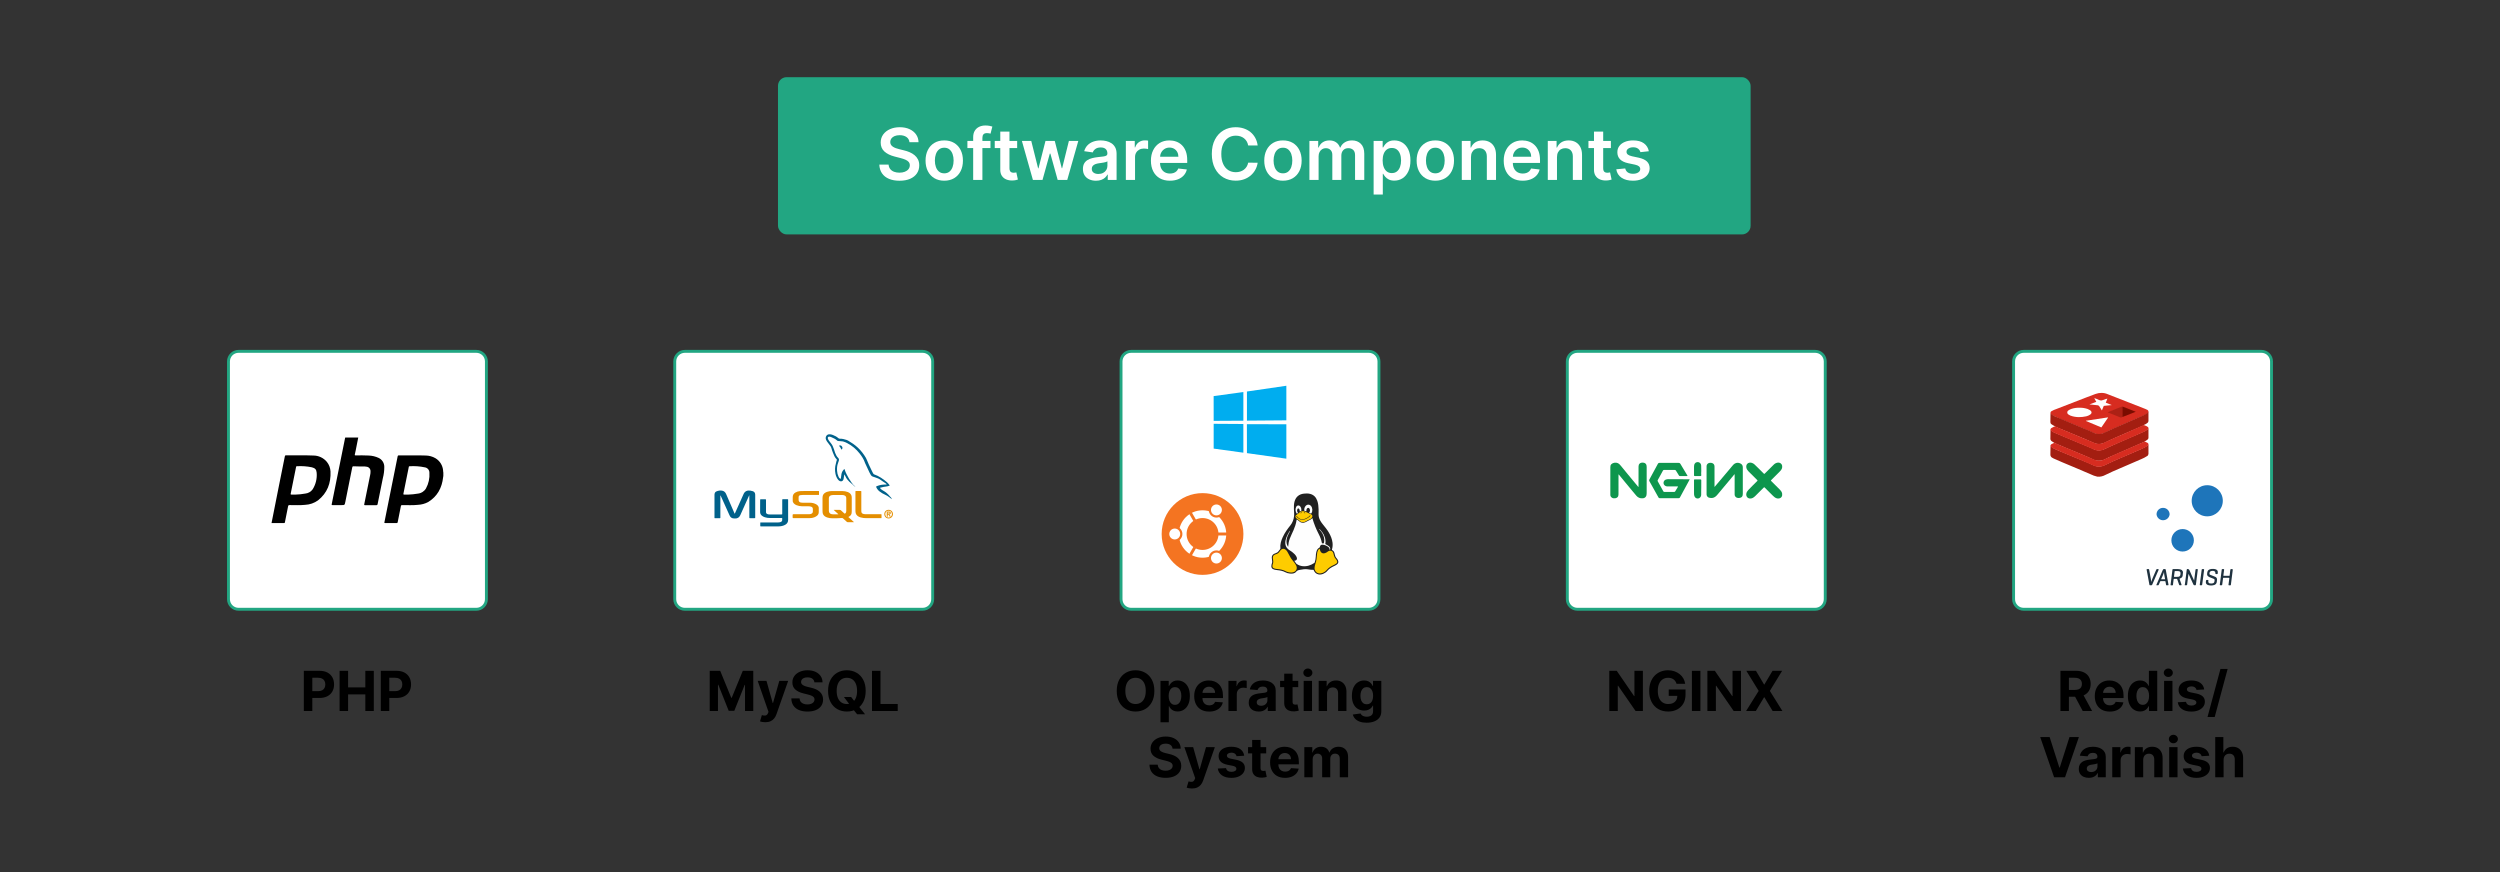 <?xml version="1.0" encoding="UTF-8"?><svg id="Layer_1" xmlns="http://www.w3.org/2000/svg" viewBox="0 0 860 300"><rect x="0" y="0" width="860" height="300" fill="#333333" stroke="none"/><g><rect x="267.627" y="26.549" width="334.586" height="54.093" rx="2.976" ry="2.976" fill="#22a682"/><g><path d="m312.857,48.924c-.082-.763-.423-1.357-1.026-1.782s-1.385-.638-2.346-.638c-.676,0-1.255.102-1.739.306-.483.204-.854.48-1.11.83s-.387.749-.393,1.197c0,.373.086.696.258.97s.406.505.704.694c.297.19.626.348.987.477.361.128.725.236,1.092.323l1.677.419c.676.157,1.327.37,1.953.638.626.268,1.188.606,1.686,1.014s.893.9,1.184,1.477.437,1.252.437,2.027c0,1.048-.268,1.97-.804,2.765-.536.795-1.31,1.415-2.32,1.861-1.011.445-2.233.668-3.666.668-1.393,0-2.6-.216-3.622-.646-1.022-.431-1.82-1.06-2.394-1.888s-.884-1.835-.93-3.023h3.189c.046.623.239,1.142.577,1.555s.779.722,1.324.926,1.155.306,1.831.306c.705,0,1.324-.106,1.857-.319.533-.212.951-.51,1.254-.891.303-.381.457-.829.463-1.341-.006-.466-.143-.852-.411-1.158s-.642-.562-1.123-.769c-.48-.206-1.041-.392-1.682-.555l-2.036-.524c-1.474-.378-2.637-.954-3.491-1.726-.853-.772-1.28-1.798-1.28-3.08,0-1.054.287-1.978.86-2.769.574-.792,1.356-1.408,2.346-1.848s2.112-.66,3.364-.66c1.27,0,2.384.22,3.342.66.959.44,1.711,1.048,2.259,1.826.547.777.83,1.67.848,2.678h-3.12Z" fill="#fff"/><path d="m324.819,62.162c-1.31,0-2.447-.289-3.408-.865-.961-.577-1.706-1.383-2.232-2.42-.527-1.037-.791-2.248-.791-3.635s.264-2.601.791-3.644c.527-1.042,1.271-1.852,2.232-2.429.961-.577,2.097-.865,3.408-.865s2.446.288,3.408.865c.961.577,1.705,1.386,2.232,2.429.527,1.043.79,2.257.79,3.644s-.264,2.598-.79,3.635c-.527,1.037-1.272,1.844-2.232,2.42-.961.577-2.097.865-3.408.865Zm.018-2.534c.71,0,1.305-.196,1.782-.589.477-.394.835-.922,1.07-1.586s.354-1.404.354-2.22c0-.821-.118-1.565-.354-2.232s-.593-1.198-1.07-1.594c-.477-.397-1.072-.594-1.782-.594-.729,0-1.333.198-1.813.594-.48.396-.838.927-1.075,1.594-.236.667-.353,1.411-.353,2.232,0,.816.118,1.556.353,2.22.236.664.594,1.192,1.075,1.586.481.393,1.085.589,1.813.589Z" fill="#fff"/><path d="m340.721,48.479v2.446h-7.934v-2.446h7.934Zm-5.95,13.421v-14.688c0-.903.188-1.654.564-2.254.376-.6.881-1.048,1.516-1.345.635-.297,1.34-.446,2.115-.446.547,0,1.034.043,1.459.131s.74.166.944.236l-.629,2.447c-.134-.041-.303-.083-.507-.127-.204-.044-.431-.066-.681-.066-.589,0-1.004.142-1.245.424-.242.283-.363.686-.363,1.21v14.478h-3.172Z" fill="#fff"/><path d="m349.904,48.479v2.446h-7.715v-2.446h7.715Zm-5.811-3.215h3.163v12.6c0,.425.065.75.196.974.131.224.304.377.52.459.215.082.454.123.716.123.198,0,.38-.015.546-.044.166-.029.292-.055.38-.079l.533,2.473c-.169.058-.41.122-.721.192s-.691.111-1.14.123c-.792.023-1.506-.098-2.141-.363-.635-.265-1.137-.677-1.507-1.236s-.552-1.258-.546-2.097v-13.123Z" fill="#fff"/><path d="m355.321,61.9l-3.792-13.421h3.224l2.359,9.437h.123l2.412-9.437h3.189l2.412,9.384h.131l2.324-9.384h3.233l-3.801,13.421h-3.294l-2.516-9.07h-.184l-2.517,9.07h-3.303Z" fill="#fff"/><path d="m377.017,62.171c-.851,0-1.615-.153-2.294-.459-.678-.306-1.214-.758-1.607-1.358s-.59-1.34-.59-2.22c0-.757.14-1.383.419-1.878s.661-.891,1.145-1.188c.483-.297,1.03-.522,1.638-.677.609-.154,1.239-.267,1.892-.336.786-.082,1.424-.156,1.913-.223.49-.067.846-.171,1.071-.315.224-.143.336-.365.336-.668v-.052c0-.658-.195-1.168-.585-1.529-.391-.361-.953-.541-1.687-.541-.775,0-1.388.169-1.839.507-.452.338-.756.737-.913,1.197l-2.953-.419c.233-.815.617-1.498,1.153-2.049.536-.55,1.191-.964,1.966-1.241s1.631-.415,2.569-.415c.646,0,1.29.076,1.931.227.641.152,1.226.401,1.756.747.53.347.957.817,1.28,1.411s.485,1.337.485,2.228v8.982h-3.041v-1.844h-.105c-.192.373-.461.721-.808,1.044s-.781.583-1.302.777c-.521.195-1.132.293-1.831.293Zm.821-2.324c.635,0,1.185-.127,1.651-.38.466-.253.826-.59,1.079-1.009.253-.419.38-.877.38-1.372v-1.581c-.099.082-.266.157-.502.227-.236.07-.499.131-.79.184-.291.053-.58.099-.865.14-.285.041-.533.076-.743.105-.472.065-.894.169-1.267.315-.373.146-.667.348-.883.607-.215.259-.323.593-.323,1,0,.583.213,1.022.638,1.319.425.297.967.446,1.625.446Z" fill="#fff"/><path d="m387.291,61.9v-13.421h3.067v2.237h.14c.245-.775.665-1.373,1.263-1.795.597-.422,1.28-.634,2.049-.634.175,0,.371.007.59.022.218.015.4.037.546.065v2.91c-.134-.046-.345-.089-.633-.127-.289-.038-.567-.057-.835-.057-.577,0-1.094.124-1.551.372-.458.248-.817.59-1.079,1.026-.262.437-.394.941-.394,1.512v7.89h-3.163Z" fill="#fff"/><path d="m402.434,62.162c-1.346,0-2.506-.281-3.482-.843-.976-.562-1.726-1.36-2.25-2.394s-.787-2.253-.787-3.657c0-1.38.264-2.594.791-3.639.527-1.045,1.265-1.861,2.215-2.447.949-.585,2.065-.878,3.347-.878.827,0,1.609.132,2.346.398s1.39.674,1.958,1.228c.568.554,1.015,1.257,1.341,2.11.326.854.489,1.869.489,3.045v.97h-11.001v-2.132h7.969c-.006-.606-.137-1.146-.393-1.621s-.613-.849-1.07-1.123c-.458-.273-.989-.411-1.595-.411-.646,0-1.214.156-1.704.468s-.87.719-1.14,1.223c-.271.504-.41,1.056-.415,1.656v1.861c0,.781.143,1.449.428,2.005.286.557.685.982,1.197,1.276s1.112.441,1.8.441c.46,0,.877-.066,1.25-.197s.696-.325.97-.581c.274-.256.481-.574.621-.953l2.953.332c-.186.781-.54,1.461-1.062,2.041s-1.187,1.028-1.997,1.346-1.736.476-2.778.476Z" fill="#fff"/><path d="m432.64,50.043h-3.268c-.093-.536-.265-1.012-.515-1.429-.251-.416-.562-.77-.935-1.062-.373-.291-.797-.511-1.272-.66s-.986-.223-1.533-.223c-.973,0-1.835.243-2.586.73s-1.34,1.197-1.765,2.132-.638,2.075-.638,3.421c0,1.369.214,2.521.642,3.456s1.017,1.64,1.765,2.115,1.606.712,2.573.712c.536,0,1.038-.071,1.507-.214.469-.143.891-.354,1.267-.634.376-.279.693-.623.953-1.031s.438-.874.537-1.398l3.268.017c-.123.851-.386,1.649-.791,2.394s-.933,1.402-1.585,1.97c-.653.568-1.415,1.011-2.29,1.328-.874.317-1.843.476-2.91.476-1.573,0-2.977-.364-4.211-1.092-1.235-.728-2.208-1.779-2.918-3.154-.71-1.375-1.066-3.023-1.066-4.945,0-1.928.358-3.578,1.075-4.95.717-1.372,1.692-2.422,2.927-3.15,1.235-.729,2.633-1.092,4.194-1.092.996,0,1.922.14,2.779.419.856.279,1.619.689,2.289,1.228s1.222,1.197,1.655,1.975c.435.778.718,1.665.853,2.661Z" fill="#fff"/><path d="m441.334,62.162c-1.31,0-2.447-.289-3.408-.865s-1.705-1.383-2.232-2.42c-.527-1.037-.791-2.248-.791-3.635s.264-2.601.791-3.644c.527-1.042,1.272-1.852,2.232-2.429.961-.577,2.098-.865,3.408-.865s2.445.288,3.406.865c.963.577,1.705,1.386,2.232,2.429.527,1.043.791,2.257.791,3.644s-.264,2.598-.791,3.635c-.527,1.037-1.27,1.844-2.232,2.42-.961.577-2.096.865-3.406.865Zm.018-2.534c.709,0,1.305-.196,1.781-.589.478-.394.836-.922,1.07-1.586.236-.664.353-1.404.353-2.22,0-.821-.117-1.565-.353-2.232-.234-.667-.592-1.198-1.07-1.594-.477-.397-1.072-.594-1.781-.594-.729,0-1.334.198-1.815.594-.48.396-.838.927-1.074,1.594s-.353,1.411-.353,2.232c0,.816.117,1.556.353,2.22s.594,1.192,1.074,1.586c.48.393,1.086.589,1.815.589Z" fill="#fff"/><path d="m450.438,61.9v-13.421h3.023v2.28h.157c.279-.769.743-1.37,1.39-1.804.646-.434,1.418-.651,2.315-.651.908,0,1.676.22,2.302.66s1.067,1.039,1.324,1.795h.14c.297-.746.8-1.341,1.507-1.787.708-.446,1.548-.668,2.522-.668,1.234,0,2.242.39,3.022,1.171.781.781,1.171,1.919,1.171,3.417v9.008h-3.171v-8.519c0-.833-.222-1.443-.664-1.831-.443-.387-.985-.581-1.626-.581-.763,0-1.358.237-1.786.712-.429.475-.643,1.091-.643,1.848v8.371h-3.102v-8.65c0-.693-.209-1.246-.625-1.66-.417-.414-.96-.62-1.63-.62-.454,0-.868.115-1.24.345-.373.23-.67.553-.892.97s-.332.901-.332,1.455v8.161h-3.163Z" fill="#fff"/><path d="m472.525,66.933v-18.454h3.11v2.219h.184c.163-.326.394-.674.69-1.044.297-.37.699-.688,1.206-.953s1.153-.398,1.94-.398c1.037,0,1.974.264,2.81.79.836.527,1.5,1.305,1.992,2.333.492,1.028.738,2.288.738,3.779,0,1.474-.242,2.726-.726,3.757-.483,1.031-1.142,1.817-1.975,2.359-.833.541-1.776.812-2.831.812-.769,0-1.406-.128-1.913-.384s-.913-.566-1.219-.931c-.307-.364-.544-.709-.713-1.036h-.131v7.147h-3.163Zm3.102-11.743c0,.868.124,1.628.372,2.28.247.653.606,1.161,1.074,1.525.469.364,1.038.546,1.708.546.699,0,1.285-.188,1.757-.564.472-.376.828-.891,1.07-1.546.241-.655.362-1.402.362-2.241,0-.833-.119-1.573-.358-2.219-.238-.647-.594-1.153-1.065-1.52s-1.06-.55-1.766-.55c-.676,0-1.249.178-1.721.533-.472.355-.829.854-1.07,1.494-.242.641-.363,1.395-.363,2.263Z" fill="#fff"/><path d="m493.75,62.162c-1.31,0-2.446-.289-3.408-.865-.961-.577-1.705-1.383-2.232-2.42-.527-1.037-.79-2.248-.79-3.635s.263-2.601.79-3.644c.527-1.042,1.272-1.852,2.232-2.429.962-.577,2.098-.865,3.408-.865s2.446.288,3.407.865c.962.577,1.705,1.386,2.232,2.429.527,1.043.791,2.257.791,3.644s-.264,2.598-.791,3.635c-.527,1.037-1.27,1.844-2.232,2.42-.961.577-2.097.865-3.407.865Zm.018-2.534c.71,0,1.305-.196,1.782-.589.477-.394.835-.922,1.07-1.586.236-.664.353-1.404.353-2.22,0-.821-.117-1.565-.353-2.232-.235-.667-.593-1.198-1.07-1.594-.477-.397-1.072-.594-1.782-.594-.729,0-1.333.198-1.813.594-.48.396-.839.927-1.074,1.594-.236.667-.354,1.411-.354,2.232,0,.816.118,1.556.354,2.22.235.664.594,1.192,1.074,1.586.48.393,1.085.589,1.813.589Z" fill="#fff"/><path d="m506.017,54.036v7.864h-3.163v-13.421h3.023v2.28h.157c.309-.751.803-1.348,1.481-1.791.678-.443,1.519-.664,2.521-.664.926,0,1.734.198,2.425.594s1.226.97,1.607,1.721.569,1.663.564,2.735v8.545h-3.163v-8.056c0-.897-.231-1.599-.694-2.106-.463-.507-1.103-.76-1.918-.76-.554,0-1.044.121-1.473.362-.428.242-.763.59-1.005,1.044-.241.454-.362,1.005-.362,1.651Z" fill="#fff"/><path d="m523.797,62.162c-1.346,0-2.506-.281-3.481-.843s-1.726-1.36-2.25-2.394-.786-2.253-.786-3.657c0-1.38.263-2.594.79-3.639s1.266-1.861,2.216-2.447c.949-.585,2.064-.878,3.346-.878.827,0,1.609.132,2.347.398.736.265,1.389.674,1.957,1.228.568.554,1.015,1.257,1.341,2.11s.489,1.869.489,3.045v.97h-11v-2.132h7.969c-.006-.606-.138-1.146-.394-1.621-.257-.475-.613-.849-1.07-1.123-.457-.273-.989-.411-1.595-.411-.646,0-1.215.156-1.704.468s-.869.719-1.14,1.223c-.272.504-.409,1.056-.415,1.656v1.861c0,.781.143,1.449.428,2.005.285.557.685.982,1.197,1.276s1.112.441,1.8.441c.46,0,.877-.066,1.25-.197.372-.131.695-.325.97-.581.273-.256.48-.574.62-.953l2.953.332c-.186.781-.54,1.461-1.062,2.041s-1.187,1.028-1.996,1.346c-.81.317-1.736.476-2.779.476Z" fill="#fff"/><path d="m535.602,54.036v7.864h-3.163v-13.421h3.023v2.28h.157c.309-.751.803-1.348,1.481-1.791.678-.443,1.519-.664,2.521-.664.926,0,1.734.198,2.425.594s1.226.97,1.607,1.721.569,1.663.564,2.735v8.545h-3.163v-8.056c0-.897-.231-1.599-.694-2.106-.463-.507-1.103-.76-1.918-.76-.554,0-1.044.121-1.473.362-.428.242-.763.59-1.005,1.044-.241.454-.362,1.005-.362,1.651Z" fill="#fff"/><path d="m554.144,48.479v2.446h-7.716v-2.446h7.716Zm-5.811-3.215h3.163v12.6c0,.425.065.75.196.974s.305.377.519.459c.216.082.455.123.717.123.198,0,.38-.015.546-.044.166-.029.293-.055.381-.079l.532,2.473c-.169.058-.409.122-.721.192s-.691.111-1.14.123c-.793.023-1.506-.098-2.142-.363-.635-.265-1.137-.677-1.507-1.236s-.552-1.258-.546-2.097v-13.123Z" fill="#fff"/><path d="m567.196,52.026l-2.883.315c-.082-.291-.224-.565-.424-.821-.201-.256-.471-.463-.809-.62s-.751-.236-1.24-.236c-.659,0-1.211.143-1.656.428-.445.286-.666.655-.66,1.11-.006.39.139.708.433.952.295.245.782.446,1.464.603l2.289.489c1.27.274,2.215.708,2.836,1.302.62.594.933,1.372.94,2.333-.007.845-.253,1.589-.739,2.233-.486.644-1.16,1.146-2.022,1.507-.862.361-1.853.542-2.971.542-1.643,0-2.965-.345-3.967-1.036-1.002-.69-1.599-1.653-1.791-2.888l3.084-.297c.14.606.438,1.063.892,1.372.454.309,1.045.463,1.773.463.752,0,1.355-.154,1.813-.463.457-.309.685-.69.685-1.145,0-.384-.147-.702-.441-.953-.294-.25-.75-.442-1.367-.577l-2.289-.48c-1.288-.268-2.24-.721-2.857-1.358-.617-.638-.923-1.446-.917-2.425-.006-.827.22-1.545.677-2.154s1.095-1.081,1.913-1.415,1.764-.502,2.836-.502c1.572,0,2.812.335,3.718,1.005.905.67,1.466,1.576,1.682,2.717Z" fill="#fff"/></g></g><path d="m167.322,124.335v81.789c0,1.919-1.549,3.469-3.469,3.469h-81.789c-1.908,0-3.469-1.549-3.469-3.469v-81.789c0-1.908,1.561-3.469,3.469-3.469h81.789c1.919,0,3.469,1.561,3.469,3.469Z" fill="#fff" stroke="#22a682" stroke-miterlimit="10"/><g><path d="m104.516,244.58v-13.818h5.451c1.049,0,1.941.199,2.679.597.738.398,1.302.949,1.69,1.653s.584,1.515.584,2.432-.198,1.728-.594,2.429c-.397.702-.969,1.248-1.718,1.64-.749.391-1.654.587-2.716.587h-3.475v-2.341h3.003c.561,0,1.026-.098,1.393-.293.367-.196.642-.468.823-.816.183-.349.273-.75.273-1.205,0-.459-.091-.86-.273-1.204-.182-.344-.457-.612-.826-.803-.369-.191-.837-.287-1.403-.287h-1.971v11.43h-2.921Z"/><path d="m116.822,244.58v-13.818h2.921v5.702h5.932v-5.702h2.914v13.818h-2.914v-5.708h-5.932v5.708h-2.921Z"/><path d="m130.998,244.58v-13.818h5.451c1.049,0,1.941.199,2.679.597.738.398,1.302.949,1.69,1.653s.584,1.515.584,2.432-.198,1.728-.594,2.429c-.397.702-.969,1.248-1.718,1.64-.749.391-1.654.587-2.716.587h-3.475v-2.341h3.003c.561,0,1.026-.098,1.393-.293.367-.196.642-.468.823-.816.183-.349.273-.75.273-1.205,0-.459-.091-.86-.273-1.204-.182-.344-.457-.612-.826-.803-.369-.191-.837-.287-1.403-.287h-1.971v11.43h-2.921Z"/></g><path d="m320.842,124.335v81.789c0,1.919-1.549,3.469-3.469,3.469h-81.789c-1.908,0-3.469-1.549-3.469-3.469v-81.789c0-1.908,1.561-3.469,3.469-3.469h81.789c1.919,0,3.469,1.561,3.469,3.469Z" fill="#fff" stroke="#22a682" stroke-miterlimit="10"/><g><path d="m244.144,230.761h3.603l3.806,9.284h.162l3.806-9.284h3.603v13.818h-2.834v-8.994h-.114l-3.576,8.927h-1.93l-3.576-8.96h-.114v9.028h-2.834v-13.818Z"/><path d="m263.246,248.446c-.364,0-.705-.028-1.022-.085s-.579-.125-.786-.206l.647-2.152c.509.157.936.199,1.285.124s.625-.345.827-.813l.169-.439-3.718-10.661h3.022l2.146,7.611h.108l2.165-7.611,3.043.014-4.027,11.47c-.193.553-.456,1.036-.786,1.447-.331.412-.748.731-1.252.958s-1.111.341-1.821.341Z"/><path d="m280.154,234.735c-.054-.544-.286-.967-.695-1.269-.409-.301-.965-.452-1.666-.452-.477,0-.88.066-1.208.199-.328.133-.579.316-.752.55-.174.234-.26.499-.26.796-.01.248.043.463.158.648.114.184.273.343.476.476s.436.247.702.344c.265.097.548.179.85.247l1.241.297c.604.135,1.156.315,1.66.54.504.225.94.502,1.309.83.369.328.656.715.86,1.161.205.445.31.956.315,1.531-.005.846-.22,1.578-.644,2.196-.426.619-1.037,1.098-1.836,1.437-.798.34-1.76.51-2.884.51-1.116,0-2.086-.171-2.911-.513-.826-.342-1.469-.849-1.93-1.522-.462-.673-.703-1.506-.726-2.5h2.827c.031.463.165.849.401,1.157s.553.54.951.695.849.233,1.353.233c.495,0,.926-.072,1.292-.216.367-.144.651-.344.854-.601.203-.256.304-.551.304-.884,0-.31-.091-.571-.273-.783-.182-.211-.447-.392-.796-.54s-.774-.283-1.278-.405l-1.505-.378c-1.165-.283-2.085-.726-2.76-1.329-.675-.603-1.01-1.415-1.005-2.436-.005-.837.219-1.568.671-2.193.452-.625,1.074-1.113,1.866-1.464.791-.351,1.691-.526,2.698-.526,1.026,0,1.922.176,2.689.526.767.351,1.363.839,1.791,1.464.428.625.647,1.349.661,2.172h-2.8Z"/><path d="m297.797,237.67c0,1.507-.285,2.789-.854,3.846-.569,1.057-1.343,1.863-2.321,2.418-.979.556-2.077.834-3.296.834-1.228,0-2.33-.279-3.307-.837-.976-.558-1.747-1.365-2.313-2.422-.567-1.057-.851-2.337-.851-3.839,0-1.507.283-2.789.851-3.846.566-1.057,1.338-1.863,2.313-2.419.977-.556,2.078-.834,3.307-.834,1.219,0,2.317.278,3.296.834s1.752,1.362,2.321,2.419c.568,1.057.854,2.339.854,3.846Zm-2.962,0c0-.976-.145-1.799-.435-2.469-.29-.67-.698-1.179-1.225-1.525s-1.143-.519-1.849-.519-1.322.173-1.849.519-.935.855-1.225,1.525c-.29.67-.435,1.493-.435,2.469s.145,1.799.435,2.47c.29.67.698,1.178,1.225,1.525.526.346,1.143.519,1.849.519s1.322-.173,1.849-.519c.526-.347.935-.855,1.225-1.525.29-.67.435-1.494.435-2.47Zm-4.521,2.105h2.482l1.248,1.606,1.228,1.431,2.314,2.901h-2.727l-1.592-1.956-.816-1.161-2.139-2.82Z"/><path d="m299.969,244.58v-13.818h2.921v11.41h5.925v2.409h-8.846Z"/></g><path d="m474.363,124.335v81.789c0,1.919-1.549,3.469-3.469,3.469h-81.789c-1.908,0-3.469-1.549-3.469-3.469v-81.789c0-1.908,1.561-3.469,3.469-3.469h81.789c1.919,0,3.469,1.561,3.469,3.469Z" fill="#fff" stroke="#22a682" stroke-miterlimit="10"/><g><path d="m397.101,237.67c0,1.507-.284,2.789-.854,3.846-.569,1.057-1.342,1.863-2.321,2.418-.979.556-2.077.834-3.296.834-1.228,0-2.33-.279-3.306-.837-.976-.558-1.748-1.365-2.314-2.422-.566-1.057-.85-2.337-.85-3.839,0-1.507.284-2.789.85-3.846.567-1.057,1.338-1.863,2.314-2.419s2.078-.834,3.306-.834c1.219,0,2.317.278,3.296.834s1.752,1.362,2.321,2.419c.569,1.057.854,2.339.854,3.846Zm-2.962,0c0-.976-.145-1.799-.435-2.469-.29-.67-.698-1.179-1.225-1.525s-1.143-.519-1.849-.519c-.707,0-1.323.173-1.849.519-.526.346-.935.855-1.225,1.525-.29.67-.435,1.493-.435,2.469s.145,1.799.435,2.47c.29.67.698,1.178,1.225,1.525.526.346,1.142.519,1.849.519.706,0,1.322-.173,1.849-.519.526-.347.935-.855,1.225-1.525.29-.67.435-1.494.435-2.47Z"/><path d="m399.207,248.466v-14.25h2.833v1.741h.129c.126-.279.309-.563.55-.854.24-.29.556-.533.944-.729s.874-.293,1.454-.293c.756,0,1.453.197,2.092.59s1.149.985,1.531,1.774c.383.79.573,1.778.573,2.965,0,1.156-.185,2.131-.557,2.925-.371.794-.875,1.395-1.511,1.802-.637.407-1.349.61-2.136.61-.558,0-1.031-.092-1.42-.276-.39-.185-.708-.417-.955-.698s-.436-.566-.566-.854h-.088v5.546h-2.874Zm2.813-9.068c0,.616.085,1.154.256,1.612.171.459.419.815.742,1.069.324.254.718.381,1.181.381.468,0,.864-.129,1.188-.388.324-.259.57-.619.739-1.08.169-.461.253-.993.253-1.596,0-.598-.083-1.125-.25-1.579-.166-.454-.411-.81-.735-1.066-.323-.256-.722-.385-1.194-.385-.468,0-.862.124-1.184.371-.322.248-.568.599-.739,1.053s-.256.99-.256,1.606Z"/><path d="m415.946,244.782c-1.066,0-1.982-.217-2.75-.651-.767-.434-1.356-1.05-1.77-1.849s-.621-1.744-.621-2.837c0-1.066.207-2.002.621-2.807s.997-1.433,1.751-1.882c.753-.45,1.638-.675,2.654-.675.685,0,1.321.109,1.913.327s1.109.545,1.552.982c.443.436.788.984,1.036,1.643.247.659.371,1.43.371,2.311v.79h-8.751v-1.781h6.045c0-.414-.09-.78-.27-1.1-.18-.319-.429-.57-.746-.752-.316-.182-.685-.273-1.103-.273-.436,0-.822.1-1.157.3s-.598.468-.786.803c-.189.335-.286.708-.29,1.117v1.694c0,.513.096.956.287,1.329.19.373.462.661.812.864.351.202.767.303,1.248.303.319,0,.612-.045.877-.135.266-.09.493-.225.682-.405.19-.18.333-.4.432-.661l2.659.175c-.136.639-.411,1.195-.827,1.67s-.951.843-1.605,1.106-1.409.395-2.264.395Z"/><path d="m422.579,244.58v-10.364h2.786v1.809h.108c.189-.644.506-1.13.951-1.461s.958-.496,1.538-.496c.144,0,.299.009.466.027.166.018.312.043.439.074v2.55c-.135-.041-.322-.077-.56-.108-.238-.032-.456-.047-.654-.047-.423,0-.8.091-1.13.273-.331.182-.592.435-.783.759-.19.324-.286.697-.286,1.12v5.863h-2.874Z"/><path d="m433.01,244.775c-.661,0-1.251-.116-1.768-.348-.518-.231-.926-.576-1.225-1.032-.3-.457-.449-1.027-.449-1.71,0-.576.105-1.059.317-1.451.211-.391.499-.706.863-.944.364-.239.779-.418,1.245-.54s.955-.207,1.468-.256c.603-.063,1.088-.123,1.457-.179s.637-.141.803-.253c.167-.113.25-.279.25-.499v-.041c0-.427-.134-.758-.401-.992s-.646-.351-1.137-.351c-.518,0-.93.114-1.235.341s-.508.512-.607.854l-2.658-.216c.135-.63.4-1.175.796-1.636.397-.461.908-.816,1.535-1.066.628-.249,1.355-.374,2.183-.374.576,0,1.128.067,1.657.202.528.135.998.344,1.41.628.411.283.736.646.975,1.089.238.443.357.973.357,1.589v6.99h-2.726v-1.437h-.081c-.167.324-.39.608-.668.854-.279.245-.614.436-1.006.573-.391.137-.843.206-1.355.206Zm.823-1.984c.423,0,.796-.085,1.12-.253.323-.169.577-.397.762-.685.185-.288.277-.614.277-.978v-1.1c-.091.059-.213.111-.368.159s-.329.09-.522.128c-.194.038-.388.072-.581.101s-.368.055-.526.078c-.337.049-.632.128-.884.236-.252.108-.447.253-.587.435s-.209.408-.209.678c0,.391.143.689.429.894.285.205.648.307,1.09.307Z"/><path d="m446.591,234.216v2.159h-6.241v-2.159h6.241Zm-4.824-2.483h2.875v9.662c0,.265.04.471.121.617.081.146.194.248.341.307.145.059.315.088.509.088.136,0,.271-.013.405-.037.135-.025.238-.044.31-.058l.452,2.139c-.144.045-.347.098-.607.159-.261.061-.578.098-.951.111-.693.027-1.299-.065-1.818-.276s-.924-.54-1.211-.985c-.288-.445-.43-1.007-.426-1.687v-10.04Z"/><path d="m449.91,232.88c-.428,0-.794-.143-1.1-.428s-.459-.628-.459-1.029c0-.396.153-.737.459-1.022s.67-.428,1.093-.428c.432,0,.8.143,1.103.428s.455.626.455,1.022c0,.4-.151.743-.455,1.029s-.669.428-1.097.428Zm-1.45,11.7v-10.364h2.874v10.364h-2.874Z"/><path d="m456.503,238.588v5.992h-2.874v-10.364h2.739v1.829h.121c.23-.603.614-1.081,1.153-1.434.54-.353,1.194-.53,1.964-.53.72,0,1.347.157,1.883.472.535.315.951.764,1.248,1.346s.445,1.276.445,2.082v6.599h-2.874v-6.086c.004-.634-.158-1.13-.486-1.488s-.78-.536-1.356-.536c-.387,0-.728.083-1.022.249-.295.167-.524.408-.689.725-.164.317-.249.698-.253,1.144Z"/><path d="m470.111,248.614c-.932,0-1.728-.126-2.393-.378-.663-.252-1.19-.591-1.582-1.019s-.645-.902-.763-1.424l2.659-.357c.081.189.209.368.384.536.176.169.408.307.699.415.29.108.644.162,1.062.162.625,0,1.141-.148,1.548-.445s.611-.785.611-1.464v-1.896h-.122c-.126.288-.315.56-.566.816-.252.257-.576.466-.972.628-.396.162-.868.243-1.417.243-.778,0-1.485-.181-2.122-.543-.637-.362-1.143-.918-1.518-1.667-.376-.749-.564-1.697-.564-2.844,0-1.174.19-2.154.573-2.942.382-.787.892-1.376,1.528-1.768.637-.391,1.335-.587,2.095-.587.58,0,1.066.098,1.458.293.391.196.707.439.947.729.241.29.427.575.557.854h.108v-1.741h2.853v10.465c0,.864-.216,1.587-.647,2.169s-1.029,1.022-1.791,1.319c-.763.297-1.639.445-2.628.445Zm.06-6.342c.463,0,.856-.116,1.177-.347.322-.232.569-.565.742-.999.174-.434.26-.955.26-1.562,0-.607-.085-1.135-.256-1.583-.171-.447-.418-.795-.742-1.042-.324-.247-.718-.371-1.181-.371-.473,0-.87.127-1.194.381-.324.254-.569.606-.735,1.056-.167.45-.25.969-.25,1.559,0,.598.085,1.114.253,1.548.169.434.414.769.735,1.005.322.236.719.354,1.191.354Z"/><path d="m403.358,257.535c-.053-.544-.285-.967-.695-1.269-.408-.301-.965-.452-1.666-.452-.477,0-.879.066-1.207.199-.328.133-.58.316-.752.55-.174.234-.26.499-.26.796-.01.248.043.463.158.648.113.184.273.343.475.476.203.133.438.247.703.344.264.097.547.179.85.247l1.24.297c.604.135,1.156.315,1.66.54.504.225.941.502,1.309.83.369.328.656.715.861,1.161s.309.956.315,1.531c-.006.846-.221,1.578-.644,2.196-.426.619-1.037,1.098-1.836,1.437-.799.34-1.76.51-2.885.51-1.115,0-2.086-.171-2.91-.513-.826-.342-1.47-.849-1.931-1.522-.461-.673-.703-1.506-.725-2.5h2.828c.031.463.164.849.4,1.157s.553.54.951.695.85.233,1.353.233c.494,0,.926-.072,1.291-.216.367-.144.652-.344.854-.601.203-.256.305-.551.305-.884,0-.31-.092-.571-.273-.783s-.447-.392-.797-.54c-.348-.148-.773-.283-1.277-.405l-1.506-.378c-1.164-.283-2.084-.726-2.759-1.329-.675-.603-1.01-1.415-1.005-2.436-.004-.837.219-1.568.671-2.193.452-.625,1.073-1.113,1.866-1.464.791-.351,1.691-.526,2.697-.526,1.027,0,1.922.176,2.689.526.768.351,1.363.839,1.791,1.464.428.625.648,1.349.662,2.172h-2.801Z"/><path d="m410.025,271.246c-.364,0-.705-.028-1.022-.085s-.579-.125-.786-.206l.647-2.152c.509.157.936.199,1.285.124s.625-.345.827-.813l.169-.439-3.718-10.661h3.022l2.146,7.611h.108l2.165-7.611,3.043.014-4.027,11.47c-.193.553-.456,1.036-.786,1.447-.331.412-.748.731-1.252.958s-1.111.341-1.821.341Z"/><path d="m428.006,259.971l-2.631.162c-.045-.225-.142-.428-.29-.61s-.344-.329-.584-.439c-.24-.11-.527-.166-.86-.166-.445,0-.82.093-1.127.28-.306.187-.458.435-.458.746,0,.248.099.457.297.627.197.171.537.309,1.019.412l1.876.378c1.007.207,1.758.54,2.253.999.495.459.742,1.062.742,1.809,0,.679-.199,1.275-.597,1.788-.398.513-.942.912-1.633,1.198s-1.485.429-2.386.429c-1.372,0-2.464-.287-3.275-.86-.811-.574-1.288-1.355-1.427-2.345l2.827-.148c.085.418.292.736.62.955s.749.327,1.262.327c.504,0,.91-.098,1.218-.293.309-.195.465-.449.47-.759-.005-.261-.115-.476-.331-.644-.216-.169-.549-.298-.999-.388l-1.794-.358c-1.013-.202-1.765-.553-2.257-1.052-.493-.499-.739-1.136-.739-1.91,0-.665.181-1.239.543-1.721.362-.481.873-.852,1.532-1.113.658-.261,1.431-.391,2.317-.391,1.309,0,2.34.276,3.094.83.753.553,1.192,1.307,1.318,2.26Z"/><path d="m435.569,257.016v2.159h-6.241v-2.159h6.241Zm-4.824-2.483h2.875v9.662c0,.265.04.471.121.617.081.146.194.248.341.307.145.059.315.088.509.088.136,0,.271-.013.405-.037.135-.025.238-.044.31-.058l.452,2.139c-.144.045-.347.098-.607.159-.261.061-.578.098-.951.111-.693.027-1.299-.065-1.818-.276s-.924-.54-1.211-.985c-.288-.445-.43-1.007-.426-1.687v-10.04Z"/><path d="m442.054,267.582c-1.066,0-1.982-.217-2.75-.651-.767-.434-1.356-1.05-1.77-1.849s-.621-1.744-.621-2.837c0-1.066.207-2.002.621-2.807s.997-1.433,1.751-1.882c.753-.45,1.638-.675,2.654-.675.685,0,1.321.109,1.913.327s1.109.545,1.552.982c.443.436.788.984,1.036,1.643.247.659.371,1.43.371,2.311v.79h-8.751v-1.781h6.045c0-.414-.09-.78-.27-1.1-.18-.319-.429-.57-.746-.752-.316-.182-.685-.273-1.103-.273-.436,0-.822.1-1.157.3s-.598.468-.786.803c-.189.335-.286.708-.29,1.117v1.694c0,.513.096.956.287,1.329.19.373.462.661.812.864.351.202.767.303,1.248.303.319,0,.612-.045.877-.135.266-.09.493-.225.682-.405.19-.18.333-.4.432-.661l2.659.175c-.136.639-.411,1.195-.827,1.67s-.951.843-1.605,1.106-1.409.395-2.264.395Z"/><path d="m448.687,267.379v-10.364h2.739v1.829h.121c.216-.607.576-1.086,1.079-1.437.504-.351,1.107-.526,1.809-.526.711,0,1.315.177,1.815.53.499.353.832.831.998,1.434h.108c.211-.594.595-1.069,1.15-1.427.556-.357,1.213-.536,1.974-.536.967,0,1.753.307,2.357.921.606.614.908,1.483.908,2.608v6.97h-2.868v-6.403c0-.576-.152-1.008-.459-1.296-.306-.288-.688-.432-1.147-.432-.521,0-.929.166-1.222.496-.292.331-.439.766-.439,1.306v6.329h-2.786v-6.464c0-.508-.145-.913-.435-1.214s-.671-.452-1.144-.452c-.319,0-.606.08-.86.24s-.455.382-.604.668-.223.62-.223,1.002v6.221h-2.874Z"/></g><path d="m627.883,124.335v81.789c0,1.919-1.549,3.469-3.469,3.469h-81.789c-1.908,0-3.469-1.549-3.469-3.469v-81.789c0-1.908,1.561-3.469,3.469-3.469h81.789c1.919,0,3.469,1.561,3.469,3.469Z" fill="#fff" stroke="#22a682" stroke-miterlimit="10"/><g><path d="m565.155,230.761v13.818h-2.523l-6.012-8.697h-.102v8.697h-2.921v-13.818h2.563l5.965,8.69h.121v-8.69h2.908Z"/><path d="m576.727,235.228c-.094-.328-.227-.62-.398-.874-.171-.254-.379-.47-.624-.648s-.524-.314-.837-.408-.658-.142-1.036-.142c-.706,0-1.325.175-1.858.526-.533.351-.948.86-1.245,1.528s-.445,1.483-.445,2.446c0,.962.146,1.781.439,2.456.293.675.706,1.189,1.242,1.542.535.353,1.167.53,1.895.53.661,0,1.227-.118,1.697-.354.47-.236.829-.57,1.079-1.002s.375-.942.375-1.532l.594.088h-3.562v-2.2h5.782v1.741c0,1.215-.257,2.257-.769,3.127-.513.871-1.219,1.54-2.118,2.011-.9.47-1.93.705-3.091.705-1.295,0-2.434-.287-3.414-.86-.981-.573-1.744-1.39-2.29-2.449-.547-1.059-.82-2.317-.82-3.775,0-1.12.163-2.12.489-2.999s.784-1.625,1.373-2.237,1.275-1.077,2.058-1.397c.783-.319,1.631-.479,2.544-.479.782,0,1.512.114,2.187.341.674.228,1.273.548,1.798.961.523.414.952.905,1.285,1.475.333.569.547,1.195.641,1.879h-2.969Z"/><path d="m584.938,230.761v13.818h-2.921v-13.818h2.921Z"/><path d="m598.904,230.761v13.818h-2.523l-6.012-8.697h-.102v8.697h-2.921v-13.818h2.563l5.965,8.69h.121v-8.69h2.908Z"/><path d="m604.053,230.761l2.786,4.71h.108l2.8-4.71h3.3l-4.217,6.909,4.311,6.909h-3.359l-2.834-4.716h-.108l-2.833,4.716h-3.347l4.324-6.909-4.243-6.909h3.312Z"/></g><path d="m781.404,124.335v81.789c0,1.919-1.549,3.469-3.469,3.469h-81.789c-1.908,0-3.469-1.549-3.469-3.469v-81.789c0-1.908,1.561-3.469,3.469-3.469h81.789c1.919,0,3.469,1.561,3.469,3.469Z" fill="#fff" stroke="#22a682" stroke-miterlimit="10"/><g><path d="m708.785,244.58v-13.818h5.451c1.044,0,1.935.185,2.676.557.739.371,1.305.895,1.693,1.572.389.677.584,1.472.584,2.385,0,.917-.198,1.706-.594,2.365-.397.659-.969,1.164-1.718,1.515-.749.351-1.654.526-2.716.526h-3.649v-2.348h3.178c.558,0,1.02-.076,1.39-.23.369-.153.644-.382.826-.688.183-.306.273-.686.273-1.14,0-.459-.091-.846-.273-1.161-.182-.315-.458-.554-.829-.719-.371-.164-.838-.246-1.4-.246h-1.971v11.43h-2.921Zm7.462-6.289l3.435,6.289h-3.226l-3.359-6.289h3.15Z"/><path d="m725.747,244.782c-1.066,0-1.982-.217-2.75-.651-.767-.434-1.356-1.05-1.77-1.849s-.621-1.744-.621-2.837c0-1.066.207-2.002.621-2.807s.997-1.433,1.751-1.882c.753-.45,1.638-.675,2.654-.675.685,0,1.321.109,1.913.327s1.109.545,1.552.982c.443.436.788.984,1.036,1.643.247.659.371,1.43.371,2.311v.79h-8.751v-1.781h6.045c0-.414-.09-.78-.27-1.1-.18-.319-.429-.57-.746-.752-.316-.182-.685-.273-1.103-.273-.436,0-.822.1-1.157.3s-.598.468-.786.803c-.189.335-.286.708-.29,1.117v1.694c0,.513.096.956.287,1.329.19.373.462.661.812.864.351.202.767.303,1.248.303.319,0,.612-.045.877-.135.266-.09.493-.225.682-.405.19-.18.333-.4.432-.661l2.659.175c-.136.639-.411,1.195-.827,1.67s-.951.843-1.605,1.106-1.409.395-2.264.395Z"/><path d="m736.198,244.748c-.787,0-1.499-.203-2.136-.61-.636-.407-1.14-1.008-1.511-1.802-.371-.793-.557-1.769-.557-2.925,0-1.188.19-2.176.573-2.965.382-.79.892-1.381,1.528-1.774s1.335-.59,2.095-.59c.58,0,1.065.098,1.454.293s.704.439.944.729c.241.29.424.575.55.854h.088v-5.195h2.868v13.818h-2.834v-1.66h-.122c-.135.288-.324.572-.569.854s-.562.514-.952.698c-.389.185-.862.276-1.42.276Zm.911-2.287c.463,0,.856-.127,1.177-.381.322-.254.569-.61.742-1.069.174-.459.26-.996.26-1.612s-.085-1.152-.256-1.606-.418-.805-.742-1.053c-.324-.247-.718-.371-1.181-.371-.473,0-.87.128-1.194.385s-.569.612-.735,1.066c-.167.455-.25.981-.25,1.579,0,.603.085,1.134.253,1.596.169.461.414.821.735,1.08.322.258.719.388,1.191.388Z"/><path d="m745.9,232.88c-.428,0-.794-.143-1.1-.428s-.459-.628-.459-1.029c0-.396.153-.737.459-1.022s.67-.428,1.093-.428c.432,0,.8.143,1.103.428s.455.626.455,1.022c0,.4-.151.743-.455,1.029s-.669.428-1.097.428Zm-1.45,11.7v-10.364h2.874v10.364h-2.874Z"/><path d="m758.241,237.171l-2.631.162c-.045-.225-.142-.428-.29-.61s-.344-.329-.584-.439c-.24-.11-.527-.166-.86-.166-.445,0-.82.093-1.127.28-.306.187-.458.435-.458.746,0,.248.099.457.297.627.197.171.537.309,1.019.412l1.876.378c1.007.207,1.758.54,2.253.999.495.459.742,1.062.742,1.809,0,.679-.199,1.275-.597,1.788-.398.513-.942.912-1.633,1.198s-1.485.429-2.386.429c-1.372,0-2.464-.287-3.275-.86-.811-.574-1.288-1.355-1.427-2.345l2.827-.148c.085.418.292.736.62.955s.749.327,1.262.327c.504,0,.91-.098,1.218-.293.309-.195.465-.449.47-.759-.005-.261-.115-.476-.331-.644-.216-.169-.549-.298-.999-.388l-1.794-.358c-1.013-.202-1.765-.553-2.257-1.052-.493-.499-.739-1.136-.739-1.91,0-.665.181-1.239.543-1.721.362-.481.873-.852,1.532-1.113.658-.261,1.431-.391,2.317-.391,1.309,0,2.34.276,3.094.83.753.553,1.192,1.307,1.318,2.26Z"/><path d="m766.311,230.114l-4.453,16.544h-2.476l4.453-16.544h2.476Z"/><path d="m705.081,253.561l3.34,10.498h.127l3.348-10.498h3.238l-4.764,13.818h-3.764l-4.771-13.818h3.246Z"/><path d="m718.549,267.575c-.661,0-1.251-.116-1.768-.348-.518-.231-.926-.576-1.225-1.032-.3-.457-.449-1.027-.449-1.71,0-.576.105-1.059.317-1.451.211-.391.499-.706.863-.944.364-.239.779-.418,1.245-.54s.955-.207,1.468-.256c.603-.063,1.088-.123,1.457-.179s.637-.141.803-.253c.167-.113.25-.279.25-.499v-.041c0-.427-.134-.758-.401-.992s-.646-.351-1.137-.351c-.518,0-.93.114-1.235.341s-.508.512-.607.854l-2.658-.216c.135-.63.4-1.175.796-1.636.397-.461.908-.816,1.535-1.066.628-.249,1.355-.374,2.183-.374.576,0,1.128.067,1.657.202.528.135.998.344,1.41.628.411.283.736.646.975,1.089.238.443.357.973.357,1.589v6.99h-2.726v-1.437h-.081c-.167.324-.39.608-.668.854-.279.245-.614.436-1.006.573-.391.137-.843.206-1.355.206Zm.823-1.984c.423,0,.796-.085,1.12-.253.323-.169.577-.397.762-.685.185-.288.277-.614.277-.978v-1.1c-.091.059-.213.111-.368.159s-.329.09-.522.128c-.194.038-.388.072-.581.101s-.368.055-.526.078c-.337.049-.632.128-.884.236-.252.108-.447.253-.587.435s-.209.408-.209.678c0,.391.143.689.429.894.285.205.648.307,1.09.307Z"/><path d="m726.618,267.379v-10.364h2.786v1.809h.108c.189-.644.506-1.13.951-1.461s.958-.496,1.538-.496c.144,0,.299.009.466.027.166.018.312.043.439.074v2.55c-.135-.041-.322-.077-.56-.108-.238-.032-.456-.047-.654-.047-.423,0-.8.091-1.13.273-.331.182-.592.435-.783.759-.19.324-.286.697-.286,1.12v5.863h-2.874Z"/><path d="m737.258,261.388v5.992h-2.874v-10.364h2.739v1.829h.121c.23-.603.614-1.081,1.153-1.434.54-.353,1.194-.53,1.964-.53.72,0,1.347.157,1.883.472.535.315.951.764,1.248,1.346s.445,1.276.445,2.082v6.599h-2.874v-6.086c.004-.634-.158-1.13-.486-1.488s-.78-.536-1.356-.536c-.387,0-.728.083-1.022.249-.295.167-.524.408-.689.725-.164.317-.249.698-.253,1.144Z"/><path d="m747.648,255.68c-.428,0-.794-.143-1.1-.428s-.459-.628-.459-1.029c0-.396.153-.737.459-1.022s.67-.428,1.093-.428c.432,0,.8.143,1.103.428s.455.626.455,1.022c0,.4-.151.743-.455,1.029s-.669.428-1.097.428Zm-1.45,11.7v-10.364h2.874v10.364h-2.874Z"/><path d="m759.988,259.971l-2.631.162c-.045-.225-.142-.428-.29-.61s-.344-.329-.584-.439c-.24-.11-.527-.166-.86-.166-.445,0-.82.093-1.127.28-.306.187-.458.435-.458.746,0,.248.099.457.297.627.197.171.537.309,1.019.412l1.876.378c1.007.207,1.758.54,2.253.999.495.459.742,1.062.742,1.809,0,.679-.199,1.275-.597,1.788-.398.513-.942.912-1.633,1.198s-1.485.429-2.386.429c-1.372,0-2.464-.287-3.275-.86-.811-.574-1.288-1.355-1.427-2.345l2.827-.148c.085.418.292.736.62.955s.749.327,1.262.327c.504,0,.91-.098,1.218-.293.309-.195.465-.449.47-.759-.005-.261-.115-.476-.331-.644-.216-.169-.549-.298-.999-.388l-1.794-.358c-1.013-.202-1.765-.553-2.257-1.052-.493-.499-.739-1.136-.739-1.91,0-.665.181-1.239.543-1.721.362-.481.873-.852,1.532-1.113.658-.261,1.431-.391,2.317-.391,1.309,0,2.34.276,3.094.83.753.553,1.192,1.307,1.318,2.26Z"/><path d="m764.914,261.388v5.992h-2.874v-13.818h2.793v5.283h.121c.234-.612.612-1.092,1.134-1.44s1.176-.523,1.964-.523c.719,0,1.348.156,1.886.469.537.313.955.76,1.255,1.343.299.583.446,1.279.441,2.088v6.599h-2.874v-6.086c.005-.639-.156-1.136-.482-1.491-.326-.355-.781-.533-1.366-.533-.392,0-.736.083-1.036.249-.299.167-.532.408-.701.725-.169.317-.256.698-.26,1.144Z"/></g><g><path d="m152.51,162.514c-.113-.175,0-.388-.075-.57-.116-1.793-1.11-3.413-2.656-4.328-.996-.575-2.12-.889-3.27-.914-3.132-.119-6.22,0-9.326-.056-.244,0-.338.063-.388.319-1.507,7.566-3.025,15.129-4.554,22.687-.056.282.044.288.263.288h3.927c.307,0,.338-.15.388-.376.357-1.804.739-3.602,1.077-5.412.063-.344.2-.395.507-.395,1.798,0,3.602.106,5.399-.094,1.212-.06,2.397-.385,3.47-.952,3.188-1.948,4.76-4.886,5.161-8.525.081-.15,0-.332.075-.476v-1.196Zm-5.969,5.499c-.59,1.013-1.632,1.68-2.8,1.791-1.089.188-2.19.301-3.295.338h-1.391c-.226,0-.338-.044-.282-.313.618-3.048,1.232-6.099,1.841-9.151,0-.138.038-.288.269-.288,1.75-.118,3.508.006,5.224.369.94.119,1.637.932,1.61,1.879.134,1.867-.275,3.734-1.177,5.374Z"/><path d="m113.695,162.194c-.052-1.208-.491-2.368-1.253-3.307-1.156-1.393-2.875-2.196-4.685-2.186-3.132-.15-6.264,0-9.395-.063-.307,0-.332.15-.382.382-.664,3.437-1.353,6.867-2.067,10.291-.814,4.19-1.654,8.387-2.505,12.627h4.297c.269,0,.282-.157.319-.344.363-1.804.739-3.602,1.077-5.412.069-.357.2-.426.532-.432,1.785,0,3.57.106,5.349-.088,1.591-.071,3.126-.607,4.416-1.541,3.201-2.543,4.472-5.932,4.297-9.928Zm-6.145,6.138c-.601.833-1.533,1.365-2.555,1.459-1.123.208-2.26.325-3.401.351h-1.328c-.232,0-.326-.05-.269-.319.626-3.038,1.253-6.069,1.835-9.107.031-.144,0-.326.282-.332,1.735-.112,3.478.012,5.18.369,1.096.288,1.553.733,1.641,1.879.168,2-.318,4-1.384,5.7Z"/><path d="m118.781,150.519h4.453l-.864,4.385c-.094.464-.175.933-.301,1.391-.075.301,0,.363.301.363,1.478,0,2.956-.05,4.428.044,1.201.038,2.381.319,3.47.827,1.184.562,1.937,1.758,1.929,3.069.007,1.304-.157,2.603-.489,3.865-.595,2.975-1.215,5.95-1.804,8.926-.063.307-.163.395-.47.395h-3.827c-.288,0-.363-.038-.301-.351.685-3.341,1.361-6.681,2.029-10.022.096-.41.138-.832.125-1.253.051-.829-.57-1.546-1.397-1.616-.347-.065-.7-.092-1.052-.081-1.127,0-2.249,0-3.37-.056-.307,0-.407.088-.47.395-.783,3.94-1.585,7.873-2.368,11.813-.232,1.146-.219,1.146-1.403,1.146h-3c-.257,0-.351-.044-.288-.326,1.541-7.604,3.08-15.216,4.616-22.837l.05-.075Z"/></g><g><path d="m705.375,142.2c-.046-.276.046-.599.322-.737.552-.322,1.151-.599,1.749-.783l10.22-3.959,3.176-1.197c1.381-.506,2.9-.506,4.235.092l12.936,5.064.783.368c.184.138.322.414.276.644-.046.276-.23.414-.46.599-.829.506-1.703.921-2.624,1.289-3.361,1.519-6.767,2.9-10.128,4.419l-1.98.967c-1.243.552-2.67.552-3.867-.092-1.98-.921-3.959-1.703-5.939-2.532s-5.202-2.072-7.734-3.315c-.414-.138-.783-.414-.967-.829Z" fill="#d72c20"/><path d="m705.375,142.2c.783.829,1.841,1.151,2.808,1.565.967.414,2.808,1.197,4.189,1.749l6.399,2.67,1.519.691c1.197.599,2.624.506,3.775-.138,1.98-.967,4.051-1.841,6.077-2.716l5.57-2.44c.967-.368,1.933-.829,2.808-1.381.23-.138.414-.322.552-.506v3.13c0,.23-.138.414-.276.599-.368.322-.783.552-1.243.737-.092.23-.322.276-.506.368l-5.386,2.348c-2.532,1.105-5.11,2.164-7.596,3.407-1.243.599-2.67.644-3.913.046-3.821-1.703-7.688-3.223-11.509-4.834l-1.427-.599c-.138-.092-.276-.138-.322-.276-.414-.184-.829-.414-1.197-.691-.23-.138-.368-.414-.368-.691.046-1.013.046-2.026.046-3.038Z" fill="#a31e11"/><path d="m706.663,152.328l-.875-.552c-.276-.184-.46-.506-.46-.829.046-1.013.046-2.026.046-3.038.046,0,.092,0,.092.046.737.783,1.795,1.059,2.762,1.473l11.002,4.604,1.381.644c1.059.414,2.256.322,3.268-.184,3.038-1.473,6.169-2.762,9.253-4.143l4.373-1.887c.506-.23.967-.506,1.381-.921.046-.046.092-.092.184-.092v3.13c0,.276-.138.506-.368.691-.276.23-.644.368-.921.599s-.599.414-.967.506c-3.407,1.565-6.859,2.946-10.266,4.511-.783.322-1.611.691-2.394,1.105-1.335.691-2.992.691-4.327,0-1.887-.921-3.821-1.657-5.754-2.486s-4.788-1.933-7.136-2.992c-.092-.046-.23-.092-.276-.184Z" fill="#a31e11"/><path d="m739.072,153.019v3.13c-.046.322-.184.599-.46.737-.644.414-1.335.783-2.026,1.059l-9.898,4.281-2.44,1.151c-.829.46-1.795.691-2.762.599l-1.243-.368c-3.591-1.611-7.228-3.038-10.864-4.604l-2.946-1.289-.414-.23c-.46-.184-.737-.691-.691-1.197.046-.921.046-1.887.046-2.808h.046c.829.783,1.887,1.151,2.854,1.565l10.358,4.281,1.381.644c1.289.691,2.854.644,4.143-.046,3.545-1.749,7.181-3.176,10.726-4.742,1.151-.506,2.302-.967,3.361-1.565.276-.184.506-.506.829-.599Z" fill="#a31e11"/><path d="m739.072,147.448c-.552.599-1.243,1.013-1.98,1.289l-3.637,1.611-4.235,1.841-2.762,1.197c-1.059.46-2.072,1.013-3.13,1.427-1.013.368-2.118.276-3.084-.184-1.795-.829-3.637-1.565-5.524-2.348l-5.478-2.302-2.578-1.105c-.506-.184-.967-.506-1.289-.967-.092-.276.046-.46.276-.644l.875-.46c.138-.046.276-.046.368-.184,1.473.691,2.946,1.243,4.419,1.887l4.511,1.887,4.604,1.933c1.151.506,2.44.46,3.545-.138,2.164-1.059,4.327-1.98,6.537-2.9l4.327-1.933,2.44-1.059.276-.138c.046.184.23.184.368.23.276.092.552.23.829.414.23.138.368.368.322.644Z" fill="#d72c20"/><path d="m739.072,153.019c-.599.737-1.473,1.059-2.302,1.427l-3.268,1.427-4.511,1.933c-1.519.691-3.084,1.335-4.604,2.118-.414.23-.829.368-1.289.506-.967.23-1.933.184-2.854-.23l-4.558-1.98-4.788-1.98c-1.519-.644-2.992-1.243-4.465-1.933-.414-.138-.783-.46-1.059-.829-.092-.322.092-.506.322-.691.322-.184.644-.322.967-.46.644.23,1.289.46,1.887.783l4.005,1.657,4.051,1.703,3.913,1.657c1.151.506,2.486.414,3.591-.23,1.98-.967,4.005-1.841,6.031-2.716l5.708-2.486,1.933-.829c.276.184.644.276.967.46.23.138.368.414.322.691Z" fill="#d72c20"/><path d="m715.18,143.489c-1.059,0-2.072-.184-3.038-.552l-.691-.414c-.368-.276-.414-.829-.138-1.151l.138-.138c.322-.23.691-.414,1.059-.552.921-.322,1.933-.46,2.9-.414.921-.046,1.841.138,2.716.414l.829.414c.691.46.737,1.105,0,1.565-.414.276-.829.46-1.289.552-.829.184-1.657.276-2.486.276Z" fill="#fefefe"/><path d="m725.17,143.673l-2.302,3.361-5.294-2.21v-.092l7.55-1.151.046.092Z" fill="#fefefe"/><path d="m724.94,137.136l-.552,1.381,2.072.829h0l-2.762.276-.644,1.565c-.276-.414-.552-.829-.783-1.243-.138-.368-.506-.552-.875-.552l-2.624-.276,2.348-.875-.691-1.289c.414.092.737.276,1.059.368.414.23.829.414,1.289.46.414-.092.829-.184,1.243-.368.276-.138.599-.23.921-.276Z" fill="#fefefe"/><path d="m730.142,143.443c-.322.23-.783.23-1.105,0l-3.821-1.519c-.046,0-.138,0-.138-.092l1.013-.46,3.775-1.473h.276c.092.138.092.322.092.506v2.578c0,.138,0,.322-.092.46Z" fill="#ac2115"/><path d="m730.142,143.443v-3.591l4.558,1.795-4.558,1.795Z" fill="#7a0c00"/></g><g><g><path d="m759.292,166.912c2.956,0,5.353,2.396,5.353,5.353s-2.396,5.353-5.353,5.353-5.353-2.396-5.353-5.353,2.396-5.353,5.353-5.353h0Z" fill="#1e75ba"/><path d="m746.954,185.86c0-2.137,1.733-3.87,3.87-3.87,2.137,0,3.87,1.733,3.87,3.87,0,2.137-1.733,3.87-3.87,3.87-.008,0-.017,0-.025,0-2.123,0-3.845-1.721-3.845-3.845,0-.008,0-.017,0-.025Z" fill="#1e75ba"/><path d="m741.852,176.939c-.014-1.221.965-2.223,2.186-2.236.017-0.0.034-0.0.051,0,1.235-.014,2.248.976,2.261,2.211,0,.008 0.0.017 0.0.025-.132,1.242-1.245,2.143-2.487,2.011-1.061-.112-1.899-.95-2.011-2.011Z" fill="#1e75ba"/></g><g><path d="m754.784,199.719c.151-1.206.301-2.377.452-3.533.05-.419.034-.419.452-.419h.167c.151-.017.201.05.184.201-.084.636-.151,1.272-.234,1.892l-.402,3.181c-.034.285-.05.268-.335.301s-.469-.084-.586-.368c-.502-1.139-1.038-2.277-1.557-3.416-.017-.034-.017-.084-.084-.101-.084.686-.184,1.356-.268,2.026l-.201,1.674h-.017c-.034.167-.234.218-.636.167s-.134-.151-.117-.268c.218-1.691.419-3.382.636-5.073.017-.184.084-.218.268-.251s.519.101.67.419c.502,1.206,1.055,2.361,1.607,3.566Z" fill="#1f323f"/><path d="m750.598,196.153c-.187-.157-.412-.261-.653-.301-.469-.117-.954-.084-1.39-.084h-.988c-.151,0-.234.05-.251.201s-.05.469-.084.703c-.184,1.39-.352,2.779-.519,4.169-.084.586-.084.502.435.502s.335,0,.368-.352.151-1.139.218-1.724c.017-.101.05-.134.151-.134h.871c.134-.017.184.034.218.151.167.519.352,1.038.536,1.557s.067.485.703.502c.234,0,.285-.067.218-.285l-.636-1.808c-.05-.167-.034-.218.134-.268.469-.151.82-.435.904-.938.072-.387.111-.779.117-1.172-.01-.279-.138-.54-.352-.72Zm-.502,1.122c0,.134-.034.251-.034.385-.05.452-.268.67-.72.753-.272.037-.546.048-.82.034h-.552c-.101,0-.134-.034-.117-.134.084-.586.151-1.172.234-1.758,0-.101.05-.117.134-.117.419.017.837-.017,1.239.034s.703.301.636.804Z" fill="#1f323f"/><path d="m765.918,198.078h.921c.117.017.167-.034.167-.151.067-.603.151-1.222.218-1.825.05-.318.05-.335.385-.335s.519-.117.435.502c-.201,1.507-.368,2.997-.569,4.504-.084.653.05.569-.636.569-.234,0-.251-.034-.234-.251.101-.72.184-1.44.285-2.143.017-.134-.017-.184-.167-.184h-1.825c-.117,0-.151.034-.167.151-.084.72-.184,1.457-.285,2.176-.017.184-.084.268-.268.251h-.368c-.167.017-.218-.067-.201-.234.084-.569.151-1.155.234-1.741l.402-3.181c.003-.085.014-.169.034-.251,0-.117.067-.167.184-.167h.452c.167-.017.201.067.184.218-.084.636-.151,1.272-.251,1.909-.017.184.034.201.184.184h.887Z" fill="#1f323f"/><path d="m761.23,195.701c.336-.009.67.042.988.151.519.184.77.536.703,1.088-.067.552.05.552-.569.552q-.301,0-.268-.301c.034-.301-.101-.753-.686-.804-.247-.026-.496-.009-.737.05-.552.134-.636.603-.586,1.055.034.167.201.218.352.285l1.306.519.419.184c.336.179.534.541.502.921-.017.268-.05.536-.084.787-.05.501-.403.919-.887,1.055-.684.224-1.421.229-2.11.017-.586-.184-.837-.603-.753-1.206s.084-.586.67-.552c.167,0,.218.05.184.218s-.017.218-.034.318.084.536.402.62c.39.101.799.101,1.189,0,.295-.077.51-.332.536-.636.02-.088.032-.178.034-.268.067-.385,0-.519-.368-.67l-1.356-.536c-.182-.074-.351-.176-.502-.301-.191-.145-.313-.364-.335-.603-.013-.376.044-.75.167-1.105.167-.402.485-.603.887-.72.304-.089.621-.129.938-.117Z" fill="#1f323f"/><path d="m745.961,201.108c-.318-1.691-.636-3.382-.938-5.09-.05-.201-.117-.285-.318-.251h-.201c-.268-.084-.402.084-.536.368-.653,1.557-1.339,3.114-2.009,4.688-.268.586-.285.519.335.519.141.023.278-.063.318-.201.151-.368.318-.737.485-1.105.024-.079.102-.129.184-.117h1.49c.101,0,.134.034.151.134s.084.485.134.72c.134.653-.034.569.703.569.167,0,.234-.067.201-.234Zm-1.272-1.842h-1.139c-.101,0-.117-.017-.084-.117l.352-.77c.235-.516.437-1.048.603-1.591.017.804.218,1.574.352,2.361.017.084.017.134-.084.117h0Z" fill="#1f323f"/><path d="m740,200.188c.502-1.457,1.172-2.796,1.741-4.186.032-.163.191-.27.354-.238.005.001.01.002.015.003h.268q.301,0,.184.268c-.368.871-.753,1.724-1.122,2.595l-1.071,2.478c-.048.158-.204.258-.368.234-.67-.017-.552.067-.67-.552-.301-1.591-.586-3.198-.887-4.788-.034-.167.017-.251.184-.234h.452c.151-.017.218.067.234.218.201,1.139.419,2.277.62,3.416.034.251.034.502.067.787Z" fill="#1f323f"/><path d="m757.111,201.343c-.402,0-.419,0-.368-.402.218-1.641.419-3.298.636-4.939.017-.167.084-.251.251-.234h.385c.184-.017.218.067.201.234-.084.569-.151,1.155-.218,1.724-.134,1.071-.268,2.126-.419,3.181,0,.067-.017.117-.017.167s-.084.301-.301.268h-.151Z" fill="#1f323f"/></g></g><g><path d="m257.739,170.361c-.306.679-.591,1.307-.873,1.935-.729,1.624-1.477,3.24-2.183,4.874-.365.839-.966,1.23-1.869,1.195-.229-.008-.461-.011-.687-.061-.397-.088-.716-.293-.948-.631-.117-.168-.202-.354-.287-.54l-2.92-6.49c-.04-.085-.08-.173-.165-.253v7.534c0,.061-.005.122,0,.186s-.032.144-.136.144c-.586-.004-1.171-.004-1.757,0-.085,0-.136-.027-.13-.122s0-.122,0-.186v-7.552c0-.202,0-.405.053-.607.085-.338.28-.596.599-.732.639-.274,1.304-.407,1.996-.264.649.136,1.083.535,1.344,1.137.407.942.817,1.882,1.224,2.827.534,1.232,1.068,2.466,1.603,3.703.04.088.083.173.125.264.096-.072.112-.173.152-.258.953-2.124,1.904-4.25,2.854-6.376.012-.024.023-.049.032-.074.421-1.041,1.307-1.387,2.321-1.248.29.038.575.105.852.2.548.189.817.548.849,1.126.008.106.008.213.008.319v7.552c0,.327.021.29-.28.29-.486.004-.973.004-1.462,0-.309,0-.28.027-.28-.293,0-2.419-.001-4.839-.003-7.259,0-.093.019-.189-.035-.338Z" fill="#00618a"/><path d="m291.826,177.855c.085-.09.184-.112.266-.16.463-.253.759-.626.86-1.15.045-.24.045-.476.048-.716v-4.414c0-.152,0-.301-.011-.453-.032-.543-.269-.982-.692-1.323-.203-.158-.43-.285-.671-.375-.58-.224-1.197-.336-1.818-.33-1.195.003-2.393,0-3.591,0-.309,0-.618.008-.926.067-.508.093-1.001.226-1.443.506s-.724.647-.841,1.147c-.047.217-.068.438-.064.66.003,1.462,0,2.926.003,4.387,0,.194.011.391.029.583.051.532.29.961.713,1.286.242.184.511.314.796.421.588.221,1.201.29,1.823.295,1.099.008,2.199,0,3.296-.093.178-.016.298.04.423.157.415.386.844.759,1.262,1.145.101.097.238.148.378.141.62-.005,1.243,0,1.863-.003.067,0,.136.021.224-.035l-1.927-1.744Zm-1.091-1.217c-.101.083-.173.083-.274-.011-.383-.357-.777-.698-1.161-1.054-.118-.119-.282-.183-.45-.176-.594.011-1.187.005-1.781.005h-.229c-.008.016-.015.033-.021.051.264.242.53.482.796.721l.777.705c-.048.064-.096.045-.136.045h-1.754c-.159-.003-.317-.024-.471-.064-.586-.138-.897-.54-.902-1.15-.003-.522,0-1.044,0-1.568,0-.894.008-1.789-.005-2.683-.008-.57.218-.913.839-1.094.204-.06.416-.089.628-.088h3.112c.266-.003.53.046.777.144.434.178.636.479.636.945.003,1.488,0,2.976.003,4.464,0,.333-.122.599-.383.807h0Z" fill="#e48e00"/><path d="m293.408,166.767c-.413-.349-.841-.676-1.23-1.054-.551-.535-1.033-1.118-1.339-1.831-.099-.226-.221-.442-.346-.687-.099.122-.072.253-.104.362-.032.111-.054.224-.067.338-.037.245-.069.49-.104.737-.019.132-.054.26-.104.383-.197.495-.711.705-1.201.49-.24-.106-.429-.28-.594-.479-.49-.596-.764-1.291-.918-2.039-.248-1.193-.208-2.375.144-3.543.067-.229.112-.466.165-.698.027-.13.056-.266.125-.375.093-.149.067-.274-.043-.383-.644-.647-.974-1.47-1.286-2.3-.194-.522-.394-1.041-.527-1.584-.067-.282-.221-.522-.383-.753-.258-.373-.527-.735-.815-1.086-.24-.295-.461-.604-.612-.958-.13-.311-.181-.631-.096-.961.181-.679.748-1.041,1.483-.953.318.035.629.112.926.229.676.266,1.331.578,1.879,1.073.149.142.348.218.554.213.799-.008,1.563.17,2.313.429.177.058.347.134.508.226,1.19.69,2.324,1.462,3.336,2.404,1.113,1.033,2.021,2.228,2.795,3.53.154.258.269.538.378.817.405,1.052.884,2.068,1.382,3.075.173.349.343.7.511,1.052.084.175.179.345.285.508.072.114.18.2.306.245,1.648.562,3.032,1.549,4.35,2.657.359.301.62.679.913,1.03.096.115.067.184-.08.229-.415.128-.833.253-1.267.287-.407.032-.809.105-1.201.218-.237.067-.476.117-.727.178.067.205.205.341.349.471.226.202.482.365.743.511.88.485,1.653,1.143,2.273,1.933.06.077.128.148.202.21.233.194.405.451.495.74-.02.023-.055.027-.08.008-.28-.218-.546-.45-.831-.663-.442-.327-.905-.618-1.414-.836-.676-.289-1.312-.666-1.89-1.121-.508-.391-.905-.907-1.153-1.499-.031-.065-.019-.142.029-.194.064-.08.16-.109.248-.146,1.001-.407,2.047-.556,3.123-.53.056,0,.122.024.184-.04-.016-.096-.085-.165-.157-.229-.09-.085-.187-.161-.29-.229-.607-.37-1.179-.791-1.757-1.198-.532-.375-1.147-.546-1.744-.767-.274-.101-.556-.181-.831-.277-.256-.085-.472-.259-.61-.49-.17-.28-.341-.559-.482-.855l-1.491-3.203c-.035-.072-.065-.146-.09-.221-.397-1.185-1.073-2.209-1.837-3.181-1.19-1.509-2.633-2.721-4.347-3.599-.205-.104-.418-.197-.628-.287-.492-.216-1.006-.338-1.547-.333-.293.003-.578-.077-.873-.069-.146.003-.269-.093-.373-.189-.559-.514-1.235-.82-1.922-1.11-.218-.1-.449-.167-.687-.2-.413-.045-.665.24-.556.639.096.349.298.639.516.921s.375.492.567.735c.469.594.785,1.259,1.004,1.978.133.442.28.878.426,1.312.109.31.246.61.41.894.165.293.349.572.604.801s.383.578.272.961c-.083.28-.178.556-.282.828-.338.878-.407,1.789-.335,2.721.053.695.21,1.363.506,1.996.06.138.132.27.216.394.076.109.175.201.29.269.221.128.266.109.301-.136.067-.455.104-.916.184-1.368.099-.556.306-1.052.69-1.47.096-.104.176-.221.264-.333.12.016.136.115.16.192.162.575.418,1.11.681,1.64.498,1.001,1.062,1.962,1.72,2.867.162.224.335.434.503.652.019.059-.011.074-.064.072Z" fill="#00618a"/><path d="m271.113,175.478c0,1.107-.011,2.215.005,3.322.008.793-.343,1.36-1.02,1.733s-1.462.532-2.252.54c-1.036.011-2.074.003-3.112.003h-2.952c-.261,0-.25.027-.25-.237,0-.309-.003-.62,0-.932.003-.181.005-.184.194-.186h5.96c.295,0,.583-.035.86-.141.386-.149.538-.378.535-.793-.003-.053,0-.106-.005-.157-.011-.141.064-.317-.04-.407s-.272-.029-.413-.032c-1.251,0-2.5.003-3.751,0-.596-.003-1.185-.069-1.754-.256-.357-.115-.695-.272-.99-.506-.426-.338-.657-.759-.649-1.326.021-1.374.011-2.747.013-4.123,0-.218,0-.221.21-.221.524-.003,1.046-.003,1.571,0,.229,0,.232.003.232.229.003,1.339,0,2.675,0,4.014,0,.053.003.106,0,.16-.008.325.154.535.439.665s.527.144.804.144h4.097c.242,0,.245,0,.245-.245,0-1.549.001-3.1.003-4.653,0-.386-.053-.341.333-.343.469-.003.94,0,1.408,0,.317,0,.282-.013.282.29v3.458h-.003Z" fill="#00618a"/><path d="m278.154,168.908h3.269c.061,0,.122.003.186,0s.13.037.13.128v1.115c0,.074-.04.115-.117.112h-5.479c-.277,0-.551.011-.82.067-.413.085-.594.295-.602.719-.005.309-.008.62,0,.929.013.487.277.799.751.897.2.04.403.059.607.056.86-.003,1.722-.008,2.582.005.69.008,1.352.157,1.97.474.229.12.445.258.628.442.261.264.407.572.397.953-.011.442-.011.886,0,1.328.011.57-.229,1.009-.673,1.347-.551.415-1.185.626-1.861.719-.317.043-.636.048-.956.048h-5.266q-.232-.003-.232-.234c-.003-.293-.003-.583-.003-.876q.003-.242.256-.245h5.132c.277,0,.551,0,.82-.072.19-.047.365-.141.508-.274.157-.146.245-.317.24-.54-.008-.301-.003-.602-.003-.902,0-.413-.17-.657-.567-.799-.303-.106-.62-.141-.94-.144-.737-.005-1.472.005-2.207-.003-.663-.008-1.304-.125-1.917-.378-.341-.141-.649-.327-.902-.596s-.399-.58-.391-.958c.008-.426,0-.852.008-1.275.011-.668.314-1.171.886-1.507.489-.291,1.04-.463,1.608-.5,1.046-.069,2.092-.016,2.955-.035Z" fill="#e48e00"/><path d="m294.27,172.544v-3.296c0-.053.005-.106,0-.16-.016-.141.051-.186.184-.184.25.008.498.003.745.003.293,0,.586-.003.878,0,.21.003.21.005.216.226v6.485c0,.072-.003.144,0,.213.008.591.245.865.828.993.314.069.634.067.953.067h4.813c.061,0,.125.005.186,0,.12-.008.176.035.173.168-.008.346-.005.69,0,1.036,0,.117-.043.162-.157.154-.044-.004-.089-.004-.133-.003-1.64,0-3.28.005-4.92,0-.673-.003-1.344-.067-1.996-.258-.187-.054-.369-.123-.546-.205-.809-.381-1.222-1.02-1.224-1.917v-3.322Z" fill="#e48e00"/><path d="m306.047,176.936c.266-.104.373-.266.338-.522s-.186-.375-.461-.394-.476-.005-.716-.008c-.085-.003-.128.035-.128.125,0,.476.003.953,0,1.432-.003.12.059.146.165.146s.128-.059.13-.152c.005-.192-.024-.386.019-.572.168-.051.277,0,.351.154s.149.258.229.386c.125.205.128.205.415.138l-.445-.684c.033-.019.066-.036.101-.051Zm-.413-.202v-.005h-.157c-.061-.003-.099-.029-.101-.093v-.29c0-.059.024-.101.09-.101.149-.003.298-.019.442.029s.176.112.165.237-.085.189-.202.205c-.077.011-.157.011-.237.019Z" fill="#e48e01"/><path d="m305.704,175.374c-.857-.008-1.504.626-1.507,1.477s.655,1.504,1.491,1.499c.82-.002,1.485-.665,1.488-1.485.005-.828-.641-1.483-1.472-1.491Zm-.008,2.665c-.66.008-1.171-.508-1.169-1.185s.495-1.169,1.15-1.169,1.15.495,1.153,1.163-.487,1.182-1.134,1.19h0Z" fill="#e48e01"/><path d="m289.46,154.674c-.122-.245-.229-.495-.367-.727s-.367-.381-.471-.631c.519-.208.788-.085,1.067.359.232.362.128.748-.229.998Z" fill="#02628b"/><path d="m293.408,166.767l.064-.072.575.548c.011.053-.003.083-.064.061-.229-.138-.407-.333-.575-.538Z" fill="#227498"/><path d="m293.983,167.305l.064-.061c.074.035.136.083.165.16-.017.019-.045.022-.067.008-.059-.027-.122-.051-.162-.106Z" fill="#397fa0"/><path d="m294.145,167.411l.067-.008c.024.011.04.029.008.043s-.056-.008-.074-.035Z" fill="#85c5d4"/><path d="m306.702,171.666l.08-.008c.029.016.032.04,0,.051-.032.011-.067-.005-.078-.037-.001-.002-.001-.004-.002-.005Z" fill="#4291ad"/><path d="m306.047,176.936c.266-.104.373-.266.338-.522s-.186-.375-.461-.394-.476-.005-.716-.008c-.085-.003-.128.035-.128.125,0,.476.003.953,0,1.432-.003.12.059.146.165.146s.128-.059.13-.152c.005-.192-.024-.386.019-.572.168-.051.277,0,.351.154s.149.258.229.386c.125.205.128.205.415.138l-.445-.684c.033-.019.066-.036.101-.051Zm-.413-.202v-.005h-.157c-.061-.003-.099-.029-.101-.093v-.29c0-.059.024-.101.09-.101.149-.003.298-.019.442.029s.176.112.165.237-.085.189-.202.205c-.077.011-.157.011-.237.019Z" fill="#fffffe"/><path d="m306.047,176.936c.266-.104.373-.266.338-.522s-.186-.375-.461-.394-.476-.005-.716-.008c-.085-.003-.128.035-.128.125,0,.476.003.953,0,1.432-.003.12.059.146.165.146s.128-.059.13-.152c.005-.192-.024-.386.019-.572.168-.051.277,0,.351.154s.149.258.229.386c.125.205.128.205.415.138l-.445-.684c.033-.019.066-.036.101-.051Zm-.413-.202v-.005h-.157c-.061-.003-.099-.029-.101-.093v-.29c0-.059.024-.101.09-.101.149-.003.298-.019.442.029s.176.112.165.237-.085.189-.202.205c-.077.011-.157.011-.237.019Z" fill="#e48f03"/></g><g><path d="m563.627,167.537c.044-.074.027-.142.027-.206,0-2.278-.003-4.553.003-6.831,0-.389.088-.757.392-1.038s.744-.351,1.166-.314c.189.017.379.047.554.132.416.193.598.534.656.97.051.365.03.73.03,1.092.003,2.761.003,5.519,0,8.281,0,.24-.024.483-.064.72-.115.588-.612,1.028-1.21,1.068-.47.027-.933.007-1.372-.199-.338-.152-.639-.379-.879-.659-.379-.456-.767-.909-1.149-1.362s-.825-.99-1.234-1.487-.902-1.088-1.349-1.633l-1.153-1.406-1.166-1.413c-.024-.027-.044-.068-.098-.061-.037.061-.017.128-.017.193-.003,2.221,0,4.441-.003,6.662-.003.382-.074.75-.382,1.028-.21.182-.47.297-.747.325-.406.047-.811.047-1.163-.22s-.514-.544-.514-.967c.007-3.177.007-6.354.003-9.528,0-.385.074-.747.372-1.028.541-.51,1.524-.652,2.194-.341.477.223.791.598,1.109.987.487.602.98,1.196,1.47,1.795s.902,1.102,1.355,1.649l1.365,1.643,1.585,1.916c.068.078.142.152.216.233Z" fill="#0d964d"/><path d="m574.193,159.237c1.092,0,2.187.007,3.279-.003.26-.003.429.071.571.311.794,1.349,1.605,2.69,2.413,4.032.098.166.088.179-.108.179h-2.464c-.149,0-.24-.051-.318-.176-.345-.564-.7-1.122-1.041-1.69-.095-.155-.22-.223-.385-.227h-3.731c-.145-.003-.277.078-.345.206-.291.531-.578,1.065-.869,1.599-.291.534-.602,1.102-.909,1.649-.088.152-.112.287-.017.453.389.676.764,1.359,1.142,2.042.26.466.517.933.771,1.403.078.145.189.206.355.206,1.139-.003,2.275-.007,3.414,0,.166,0,.26-.088.335-.21.304-.497.605-.994.906-1.497.088-.152.068-.186-.125-.186h-3.495c-.537,0-1.061-.331-1.227-.771-.264-.69.108-1.416.828-1.616.27-.078.551-.112.832-.108,2.366.044,4.729.03,7.091.034.196,0,.196.003.105.172-.717,1.318-1.433,2.636-2.146,3.951-.385.713-.771,1.423-1.153,2.136-.091.172-.213.25-.416.25h-6.55c-.199,0-.321-.081-.416-.25-.595-1.075-1.196-2.15-1.795-3.221-.446-.798-.889-1.599-1.338-2.396-.108-.196-.098-.372.01-.571.463-.835.913-1.676,1.365-2.515.524-.967,1.051-1.933,1.572-2.903.112-.206.264-.291.5-.291,1.119.013,2.241.007,3.36.007Z" fill="#0d964d"/><path d="m589.842,167.47l.629-.74,1.034-1.217,1.169-1.389,1.021-1.207,1.125-1.335,1.156-1.379c.23-.277.463-.551.784-.73.686-.389,1.372-.355,2.052.017.507.281.713.73.713,1.284.003,3.011.003,6.023,0,9.038,0,.172-.013.345-.041.517-.078.46-.348.76-.794.892s-.862.132-1.284-.047c-.345-.149-.686-.575-.686-1.004.007-2.264.003-4.529.003-6.794,0-.074.041-.186-.037-.216s-.115.085-.159.139c-.646.771-1.281,1.545-1.923,2.315-.534.642-1.075,1.278-1.609,1.92s-1.054,1.281-1.592,1.91c-.328.385-.635.787-.994,1.142-.52.51-1.139.787-1.873.72-.419-.037-.842-.091-1.156-.433-.196-.216-.314-.47-.314-.76-.007-3.258-.007-6.516-.003-9.778,0-.551.433-1.021.98-1.099.237-.041.483-.041.72,0,.659.122,1.034.568,1.034,1.247.003,2.258.003,4.516,0,6.777v.196l.044.013Z" fill="#0d964d"/><path d="m613.072,160.534c.024.507-.196.926-.5,1.305s-.73.764-1.102,1.139c-.73.733-1.46,1.464-2.2,2.19-.112.112-.105.172.003.281,1.024,1.014,2.045,2.031,3.059,3.052.351.351.625.76.717,1.254.159.865-.22,1.545-1.051,1.71-.564.108-1.078-.085-1.534-.422-.196-.149-.382-.311-.558-.483-.946-.94-1.889-1.883-2.832-2.826-.176-.176-.189-.176-.362-.003-1.007,1.007-2.011,2.018-3.025,3.015-.355.351-.774.619-1.278.713-1.129.213-1.835-.632-1.68-1.609.078-.493.318-.892.652-1.247,1.007-1.082,2.082-2.099,3.123-3.15.118-.115.112-.179,0-.291-1.024-1.014-2.042-2.031-3.059-3.052-.348-.351-.612-.76-.703-1.261-.213-1.125.619-1.92,1.741-1.666.395.091.76.287,1.054.568,1.068.99,2.068,2.052,3.106,3.069.264.26.267.26.534-.007.994-.994,1.987-1.991,2.988-2.978.338-.345.767-.578,1.24-.673.933-.186,1.714.463,1.666,1.372Z" fill="#0d964d"/><path d="m582.741,167.483v-2.292c0-.264.027-.287.291-.287h1.724c.078,0,.155.007.233.02.227.047.25.071.25.311,0,.767.03,1.541-.007,2.308-.044.916-.01,1.829-.027,2.744-.007.547-.463,1.112-.997,1.183-.622.085-1.095-.179-1.332-.804-.108-.287-.128-.592-.132-.892-.013-.764-.003-1.528-.003-2.292Z" fill="#0d964d"/><path d="m582.741,161.974c0-.49-.013-.977.003-1.467.013-.382.058-.757.297-1.085.172-.254.45-.419.757-.45.821-.091,1.389.443,1.413,1.268.017.595.024,1.19.027,1.785.003.274-.047.547-.037.821.013.213.054.426.041.639-.013.213-.058.27-.27.27h-1.96c-.227,0-.27-.044-.27-.281-.003-.5,0-1,0-1.501Z" fill="#0d964d"/></g><g><path d="m417.495,136.254l10.221-1.392.004,9.859-10.216.058-.009-8.525Zm10.216,9.603l.008,9.868-10.216-1.405-.001-8.529,10.209.066Zm1.239-11.177l13.553-1.978v11.894l-13.553.108v-10.024Zm13.556,11.27l-.003,11.84-13.553-1.913-.019-9.95,13.575.022Z" fill="#00adef"/><g><g><path d="m453.592,175.903c.005.659-.051,1.321.1,1.974.214.921.723,1.685,1.296,2.412.758.962,1.556,1.894,2.169,2.963.618,1.078,1.094,2.206,1.235,3.455.088.778.028,1.544-.192,2.296-.027.093-.076.167.06.23.452.211.684.596.803,1.063.045.176.1.351.132.53.083.455.261.857.587,1.196.211.219.375.478.492.762.231.559.113,1.015-.368,1.384-.297.228-.633.393-.971.553-.86.406-1.682.858-2.297,1.623-.356.443-.831.763-1.351,1.002-.558.256-1.14.373-1.75.24-.785-.172-1.295-.665-1.597-1.395-.033-.081-.03-.186-.174-.178-.726.037-1.436-.114-2.151-.199-.833-.099-1.641.091-2.457.213-.525.079-.947.209-1.32.673-.522.648-1.335.676-2.118.6-.557-.054-1.103-.195-1.592-.463-.862-.473-1.798-.616-2.751-.719-.302-.033-.605-.072-.9-.142-.95-.223-1.292-.779-1.079-1.73.026-.118.047-.242.097-.351.2-.436.147-.881.07-1.33-.044-.257-.086-.514-.08-.777.013-.562.267-.977.751-1.255.212-.121.442-.202.674-.273.387-.12.695-.339.925-.68.165-.244.359-.469.548-.695.054-.065.085-.123.075-.208-.165-1.407.243-2.698.822-3.95.668-1.445,1.582-2.731,2.578-3.965.768-.952,1.179-2.05,1.307-3.266.087-.82-.056-1.63-.064-2.446-.009-.818-.015-1.635.193-2.436.428-1.648,1.536-2.611,3.228-2.805.704-.081,1.406-.098,2.1.069,1.3.312,2.092,1.167,2.523,2.397.332.947.417,1.932.445,2.925.007.234.001.469.001.704Z" fill="#202020"/><path d="m451.44,178.197c.57,1.984,1.314,3.854,2.257,5.648.478.91.818,1.875,1.018,2.886.025.128.06.189.21.197.478.025.478.034.569-.483.179-1.014-.076-1.947-.541-2.836-.246-.472-.546-.907-.937-1.275-.075-.071-.222-.186-.137-.272.11-.111.188.073.25.139,1.005,1.061,1.706,2.275,1.837,3.761.03.337.037.68-.049,1.012-.042.16.021.226.16.289.411.189.808.404,1.144.714.271.25.419.548.369.928-.014.104-.031.185-.167.177-.169-.01-.078-.12-.075-.188.01-.233-.066-.433-.237-.584-.617-.545-1.337-.873-2.156-.943-.484-.042-.834.259-.913.746-.027.169-.1.247-.244.321-.643.331-.868.938-1.008,1.59-.099.46-.151.929-.158,1.397-.01.695-.159,1.359-.363,2.017-.031.098-.073.169-.157.225-1.222.814-2.545,1.262-4.031,1.097-.728-.081-1.397-.337-2.009-.738-.036-.024-.076-.048-.101-.081-.25-.342-.497-.686-.744-1.027.009-.011.013-.022.018-.022.819-.037,1.134-.59.732-1.386-.321-.636-.83-1.111-1.381-1.541-.267-.208-.541-.411-.832-.582-1.389-.812-1.862-2.009-1.516-3.593.252-1.152.813-2.17,1.428-3.161.007-.012.029-.014.067-.031.04.154-.053.265-.109.377-.336.665-.707,1.314-.905,2.041-.256.941-.296,1.868.184,2.759.051.095.114.184.207.333.055-.999.23-1.906.548-2.78.372-1.019.897-1.971,1.312-2.972.429-1.035.826-2.081.991-3.198.004-.026.01-.051.013-.077.057-.424.056-.422.413-.195.185.118.344.265.503.412.658.607,1.408.696,2.194.321.569-.271,1.1-.619,1.686-.864.257-.107.455-.313.659-.555Z" fill="#fefefe"/><path d="m444.242,196.958c-.783-.016-1.444-.175-2.046-.497-.857-.459-1.781-.614-2.726-.709-.38-.038-.761-.071-1.127-.196-.497-.17-.681-.451-.616-.971.025-.197.053-.401.128-.583.2-.49.173-.984.081-1.486-.046-.248-.084-.497-.075-.75.015-.418.203-.731.575-.923.146-.075.298-.149.456-.189.579-.144,1.012-.477,1.331-.975.098-.153.216-.294.333-.434.455-.542,1.04-.616,1.614-.205.286.205.52.46.69.77.347.631.691,1.264,1.037,1.896.348.638.847,1.165,1.283,1.738.274.36.542.724.731,1.137.472,1.032-.038,2.065-1.142,2.308-.203.045-.41.075-.527.068Z" fill="#fecc00"/><path d="m453.978,188.745c.066.316.113.624.26.904.329.625.844.845,1.522.639.397-.12.75-.321,1.066-.586.369-.309.917-.357,1.336-.111.236.139.381.345.476.598.117.311.175.635.252.956.086.361.231.687.489.963.214.229.399.483.531.77.201.438.127.733-.263,1.022-.316.234-.675.392-1.029.556-.842.393-1.606.877-2.219,1.602-.514.607-1.175,1.025-1.98,1.174-1.334.247-2.382-.759-2.191-2.103.055-.388.124-.775.255-1.142.374-1.051.506-2.139.567-3.245.027-.494.118-.983.353-1.431.127-.243.293-.448.577-.567Z" fill="#fecc00"/><path d="m448.195,179.627c-.389.009-.74-.102-1.031-.364-.304-.273-.621-.528-.969-.746-.123-.077-.23-.187-.325-.298-.367-.433-.32-.782.135-1.122.306-.229.619-.446.898-.711.63-.598,1.368-.726,2.139-.351.609.297,1.226.566,1.849.829.649.274.746.797.282,1.333-.209.241-.468.421-.765.526-.364.128-.693.315-1.016.522-.364.233-.753.396-1.197.383Z" fill="#fecc00"/><path d="m450.326,176.417c.346-.405.404-.955.161-1.398-.23-.42-.638-.44-.905-.043-.19.281-.207.601-.19.943-.211-.067-.405-.131-.602-.188-.089-.026-.12-.075-.125-.168-.03-.568.088-1.092.474-1.524.533-.597,1.346-.576,1.86.036.543.647.595,1.794.118,2.489-.071.104-.13.135-.249.076-.17-.083-.351-.146-.542-.224Z" fill="#fefefe"/><path d="m447.117,175.936c.006-.273-.015-.523-.138-.749-.084-.154-.186-.307-.395-.283-.195.022-.27.18-.318.339-.135.448-.048.855.256,1.212-.373.332-.41.329-.621-.104-.293-.6-.32-1.217-.07-1.837.132-.327.343-.592.725-.632.4-.042.647.203.838.51.226.365.298.771.284,1.196-.003.097-.044.136-.127.166-.137.05-.27.112-.433.18Z" fill="#fefefe"/><path d="m448.091,178.826c-.796-.012-1.366-.375-1.877-.859-.081-.077-.181-.138-.227-.248-.031-.074-.073-.159.015-.208.08-.045.12.039.158.095.228.341.553.572.896.778.49.294,1.017.352,1.557.179.745-.239,1.417-.61,1.964-1.183.06-.063.129-.118.198-.055.082.074-.003.148-.053.197-.117.116-.239.23-.372.326-.646.467-1.332.85-2.138.963-.06.009-.121.014-.12.014Z" fill="#23221f"/><path d="m447.661,176.282c.087-.002.172.004.192.075.022.079-.068.079-.119.101-.016.007-.032.013-.047.021-.096.052-.188.132-.306.057-.043-.027-.047-.08-.021-.113.079-.101.199-.124.301-.141Z" fill="#2f2c1e"/><path d="m448.682,176.281c.009.001.017.001.025.003.115.029.239.045.306.162.019.033.003.068-.028.088-.118.079-.212.004-.304-.056-.059-.038-.182-.012-.169-.119.009-.075.102-.076.171-.079Z" fill="#2a281e"/></g><g><circle cx="413.673" cy="183.695" r="14.062" fill="#f47421"/><circle cx="413.673" cy="183.695" r="6.82" fill="none" stroke="#fff" stroke-width="2.672"/><g id="friend"><circle cx="404.111" cy="183.695" r="2.637" fill="#f47421"/><path d="m418.985,183.695h3.125" stroke="#f47421" stroke-width="1.012"/><circle cx="404.111" cy="183.695" r="1.877" fill="#fff"/></g><g id="friend-2"><circle cx="418.454" cy="175.414" r="2.637" fill="#f47421"/><path d="m411.017,188.295l-1.562,2.706" stroke="#f47421" stroke-miterlimit="4" stroke-width="1.012"/><circle cx="418.454" cy="175.414" r="1.877" fill="#fff"/></g><g id="friend-3"><circle cx="418.454" cy="191.975" r="2.637" fill="#f47421"/><path d="m411.017,179.094l-1.562-2.706" stroke="#f47421" stroke-miterlimit="4" stroke-width="1.012"/><circle cx="418.454" cy="191.975" r="1.877" fill="#fff"/></g></g></g></g></svg>